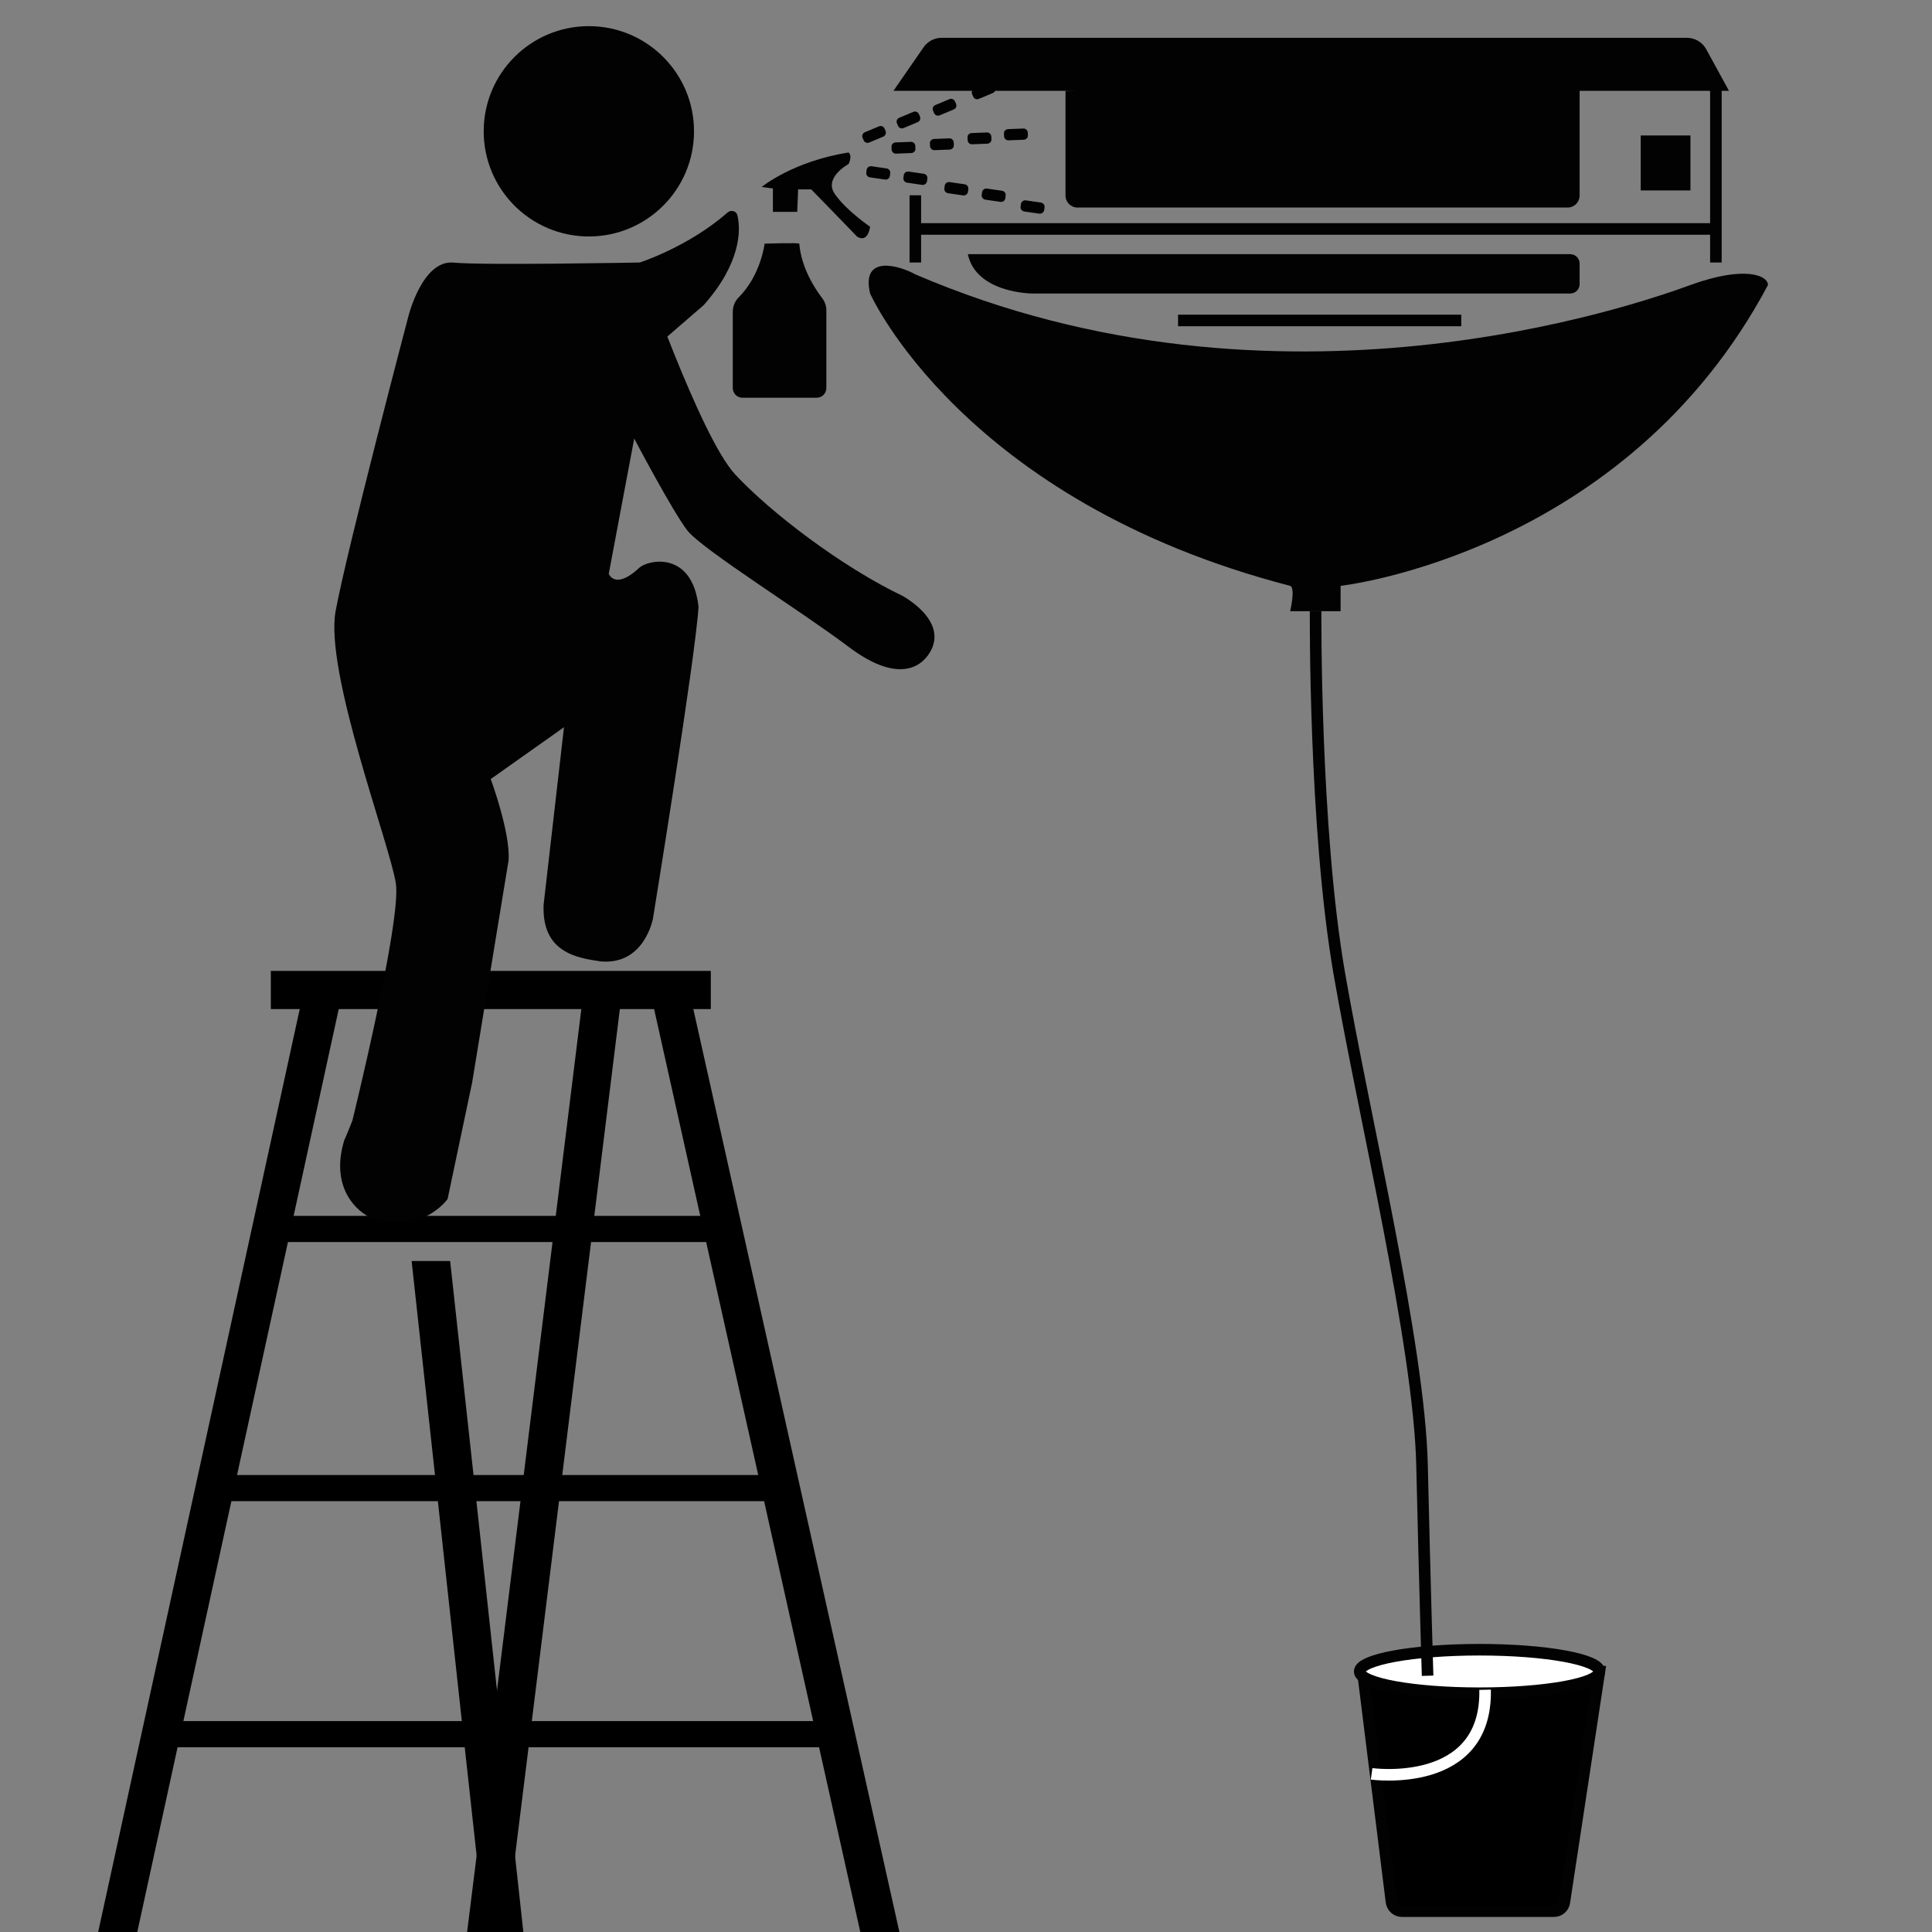 <?xml version="1.0" encoding="utf-8"?>
<!-- Generator: Adobe Illustrator 26.0.3, SVG Export Plug-In . SVG Version: 6.00 Build 0)  -->
<svg version="1.0" id="Layer_1" xmlns="http://www.w3.org/2000/svg" xmlns:xlink="http://www.w3.org/1999/xlink" x="0px" y="0px"
	 viewBox="0 0 167 167" style="enable-background:new 0 0 167 167;" xml:space="preserve">
<rect x="0" y="0" width="167" height="167" fill="#808080" stroke="none"/>
<style type="text/css">
	.st0{fill:#020202;}
	.st1{fill:none;stroke:#020202;stroke-miterlimit:10;}
	.st2{stroke:#020202;stroke-miterlimit:10;}
	.st3{fill:#FFFFFF;stroke:#020202;stroke-miterlimit:10;}
	.st4{stroke:#FFFFFF;stroke-miterlimit:10;}
</style>
<g>
	<polygon points="77.79,167.21 74.41,167.21 70.8,151.03 70.29,148.77 66.05,129.76 65.54,127.5 61.04,107.36 60.53,105.1 
		56.54,87.22 55.99,84.76 59.22,84.04 59.93,87.22 	"/>
	<polygon points="53.91,84.57 53.58,87.22 51.37,105.1 51.09,107.36 48.6,127.5 48.32,129.76 45.97,148.77 45.69,151.03 
		44.52,160.43 43.68,167.21 40.35,167.21 41.2,160.4 42.35,151.03 42.63,148.77 42.96,146.13 44.99,129.76 45.27,127.5 
		47.76,107.36 48.04,105.1 50.25,87.22 50.63,84.16 	"/>
	<polygon points="45.26,167.21 41.94,167.21 41.2,160.4 40.17,151.03 39.92,148.77 37.85,129.76 37.6,127.5 35.58,109 38.91,109 
		40.93,127.5 41.18,129.76 42.96,146.13 43.25,148.77 43.5,151.03 44.52,160.43 	"/>
	<polygon points="29.83,84.71 29.28,87.22 25.38,105.1 24.89,107.36 20.49,127.5 20,129.76 15.85,148.77 15.35,151.03 11.82,167.21 
		8.44,167.21 25.91,87.22 26.61,84 	"/>
	<rect x="40.78" y="66.56" transform="matrix(-1.836970e-16 1 -1 -1.836970e-16 128.001 43.144)" width="3.3" height="38.03"/>
	<rect x="23.42" y="105.1" width="39.12" height="2.26"/>
	<rect x="18.97" y="127.5" width="48" height="2.26"/>
	<rect x="13.64" y="148.77" width="58.67" height="2.26"/>
	<path class="st0" d="M30.46,96.86c0,0,4.24-17.21,3.76-20.48c-0.48-3.27-6.18-18.28-5.21-23.56s6.3-25.52,6.3-25.52
		s1.21-4.85,3.88-4.6s16.12-0.01,16.12-0.01S60.51,37.73,63.54,41c3.03,3.27,9.21,8,14.54,10.54c2.18,1.33,3.36,3.07,2.3,4.85
		c-0.88,1.48-3.03,2.54-7.03-0.48c-4-3.03-12.66-8.42-13.94-10.06c-1.27-1.64-4.59-7.94-4.59-7.94l-2.2,11.69
		c0,0,0.55,1.45,2.67-0.55c0.79-0.67,4.54-1.45,5.09,3.39c-0.24,4.24-3.94,26.96-3.94,26.96s-0.73,4.06-4.54,3.7
		c-2.06-0.3-5.09-0.79-4.91-4.91l1.76-15.33l-6.33,4.48c0,0,1.72,4.67,1.54,7.03l-3.15,19.21l-2.12,10.06c0,0-2.24,3.21-6.73,1.58
		c-1.64-0.85-3.33-3.07-2.18-6.73C29.79,98.56,30.46,96.86,30.46,96.86z"/>
	<circle class="st0" cx="50.9" cy="11.35" r="9.09"/>
	<path class="st0" d="M55.3,22.69c0,0,4.19-1.34,7.59-4.32c0.29-0.26,0.76-0.14,0.85,0.24c0.31,1.28,0.3,4.14-2.91,7.76l-3.64,3.15
		l-5.9-2.02L55.3,22.69z"/>
	<path class="st0" d="M66.09,21.06c0,0-0.31,2.73-2.27,4.68c-0.32,0.32-0.48,0.78-0.48,1.24v6.56c0,0.46,0.37,0.84,0.84,0.84h6.41
		c0.46,0,0.84-0.37,0.84-0.84v-6.71c0-0.37-0.12-0.73-0.34-1.03c-0.61-0.79-1.82-2.61-2-4.73C69.16,20.96,66.09,21.06,66.09,21.06z"
		/>
	<path class="st0" d="M65.84,16.16c0,0,2.67-2.21,7.51-2.98c0.36,0.32,0,1,0,1s-2.26,1.21-1.13,2.67c0.97,1.37,2.99,2.75,2.99,2.75
		s-0.16,1.45-1.13,0.85c-0.57-0.61-3.96-4.08-3.96-4.08h-1.13l-0.08,1.94h-2.1v-2.02L65.84,16.16z"/>
	<path class="st0" d="M76.35,11.81l-1.22,0.51c-0.19,0.08-0.4-0.01-0.48-0.2l-0.09-0.21c-0.08-0.19,0.01-0.4,0.2-0.48l1.22-0.51
		c0.19-0.08,0.4,0.01,0.48,0.2l0.09,0.21C76.62,11.51,76.53,11.73,76.35,11.81z"/>
	<path class="st0" d="M76.5,15.52l-1.31-0.19c-0.2-0.03-0.34-0.22-0.31-0.42l0.03-0.23c0.03-0.2,0.22-0.34,0.42-0.31l1.31,0.19
		c0.2,0.03,0.34,0.22,0.31,0.42l-0.03,0.23C76.89,15.41,76.7,15.55,76.5,15.52z"/>
	<path class="st0" d="M78.77,13.23l-1.32,0.05c-0.2,0.01-0.37-0.15-0.38-0.36l-0.01-0.23c-0.01-0.2,0.15-0.37,0.36-0.38l1.32-0.05
		c0.2-0.01,0.37,0.15,0.38,0.36l0.01,0.23C79.14,13.05,78.98,13.22,78.77,13.23z"/>
	<path class="st0" d="M82.09,12.93l-1.32,0.05c-0.2,0.01-0.37-0.15-0.38-0.36l-0.01-0.23c-0.01-0.2,0.15-0.37,0.36-0.38l1.32-0.05
		c0.2-0.01,0.37,0.15,0.38,0.36l0.01,0.23C82.46,12.75,82.3,12.92,82.09,12.93z"/>
	<path class="st0" d="M85.34,12.42l-1.32,0.05c-0.2,0.01-0.37-0.15-0.38-0.36l-0.01-0.23c-0.01-0.2,0.15-0.37,0.36-0.38l1.32-0.05
		c0.2-0.01,0.37,0.15,0.38,0.36l0.01,0.23C85.71,12.24,85.55,12.41,85.34,12.42z"/>
	<path class="st0" d="M88.49,12.08l-1.32,0.05c-0.2,0.01-0.37-0.15-0.38-0.36l-0.01-0.23c-0.01-0.2,0.15-0.37,0.36-0.38l1.32-0.05
		c0.2-0.01,0.37,0.15,0.38,0.36l0.01,0.23C88.86,11.9,88.7,12.07,88.49,12.08z"/>
	<path class="st0" d="M79.71,15.98l-1.31-0.19c-0.2-0.03-0.34-0.22-0.31-0.42l0.03-0.23c0.03-0.2,0.22-0.34,0.42-0.31l1.31,0.19
		c0.2,0.03,0.34,0.22,0.31,0.42l-0.03,0.23C80.09,15.87,79.91,16.01,79.71,15.98z"/>
	<path class="st0" d="M83.25,16.89l-1.31-0.19c-0.2-0.03-0.34-0.22-0.31-0.42l0.03-0.23c0.03-0.2,0.22-0.34,0.42-0.31l1.31,0.19
		c0.2,0.03,0.34,0.22,0.31,0.42l-0.03,0.23C83.64,16.78,83.45,16.92,83.25,16.89z"/>
	<path class="st0" d="M86.48,17.45l-1.31-0.19c-0.2-0.03-0.34-0.22-0.31-0.42l0.03-0.23c0.03-0.2,0.22-0.34,0.42-0.31l1.31,0.19
		c0.2,0.03,0.34,0.22,0.31,0.42l-0.03,0.23C86.87,17.34,86.69,17.48,86.48,17.45z"/>
	<path class="st0" d="M89.84,18.47l-1.31-0.19c-0.2-0.03-0.34-0.22-0.31-0.42l0.03-0.23c0.03-0.2,0.22-0.34,0.42-0.31l1.31,0.19
		c0.2,0.03,0.34,0.22,0.31,0.42l-0.03,0.23C90.22,18.35,90.04,18.49,89.84,18.47z"/>
	<path class="st0" d="M79.32,10.56l-1.22,0.51c-0.19,0.08-0.4-0.01-0.48-0.2l-0.09-0.21c-0.08-0.19,0.01-0.4,0.2-0.48l1.22-0.51
		c0.19-0.08,0.4,0.01,0.48,0.2l0.09,0.21C79.6,10.26,79.51,10.48,79.32,10.56z"/>
	<path class="st0" d="M82.44,9.46l-1.22,0.51c-0.19,0.08-0.4-0.01-0.48-0.2l-0.09-0.21c-0.08-0.19,0.01-0.4,0.2-0.48l1.22-0.51
		c0.19-0.08,0.4,0.01,0.48,0.2l0.09,0.21C82.72,9.17,82.63,9.39,82.44,9.46z"/>
	<path class="st0" d="M85.82,8.04L84.6,8.55c-0.19,0.08-0.4-0.01-0.48-0.2l-0.09-0.21c-0.08-0.19,0.01-0.4,0.2-0.48l1.22-0.51
		c0.19-0.08,0.4,0.01,0.48,0.2l0.09,0.21C86.1,7.75,86.01,7.96,85.82,8.04z"/>
	<path class="st0" d="M77.23,7.85h72.22l-1.97-3.6c-0.33-0.6-0.97-0.98-1.65-0.98H81.38c-0.62,0-1.2,0.31-1.55,0.82L77.23,7.85z"/>
	<path class="st0" d="M92.1,7.85v9.05c0,0.57,0.46,1.04,1.04,1.04h42.36c0.57,0,1.04-0.46,1.04-1.04V6.1L92.1,7.85z"/>
	<line class="st1" x1="79.12" y1="16.88" x2="79.12" y2="22.69"/>
	<line class="st1" x1="148.32" y1="7.39" x2="148.32" y2="22.69"/>
	<line class="st1" x1="79.12" y1="19.79" x2="148.32" y2="19.79"/>
	<rect x="141.82" y="11.71" class="st0" width="4.3" height="4.75"/>
	<path class="st0" d="M83.66,21.97h52.07c0.45,0,0.81,0.36,0.81,0.81v1.78c0,0.45-0.36,0.81-0.81,0.81H89.25
		C89.25,25.37,84.38,25.37,83.66,21.97z"/>
	<path class="st0" d="M75.21,25.37c0,0,7.96,17.93,36.31,25.27c0.48,0.18,0,2.19,0,2.19h4.36v-2.19c0,0,24.56-2.73,36.94-26
		c0-0.85-2.04-1.7-6.71,0s-35.67,12.56-67-0.93C77.72,22.94,74.41,21.97,75.21,25.37z"/>
	<path class="st2" d="M117.86,144.95l2.42,19.45c0.06,0.46,0.45,0.8,0.91,0.8h13.13c0.45,0,0.84-0.33,0.9-0.78l3.03-19.94
		l-13.81-0.55L117.86,144.95z"/>
	<ellipse class="st3" cx="127.89" cy="144.48" rx="10.36" ry="1.88"/>
	<path class="st1" d="M113.72,52.82c0,0-0.13,18.77,2.05,31.34c2.18,12.58,6.91,32.08,7.15,42.51c0.24,10.42,0.48,18.18,0.48,18.18"
		/>
	<path class="st4" d="M118.56,153.33c0,0,9.99,1.39,9.81-7.27"/>
	<line class="st1" x1="101.83" y1="27.7" x2="126.31" y2="27.7"/>
</g>
</svg>
